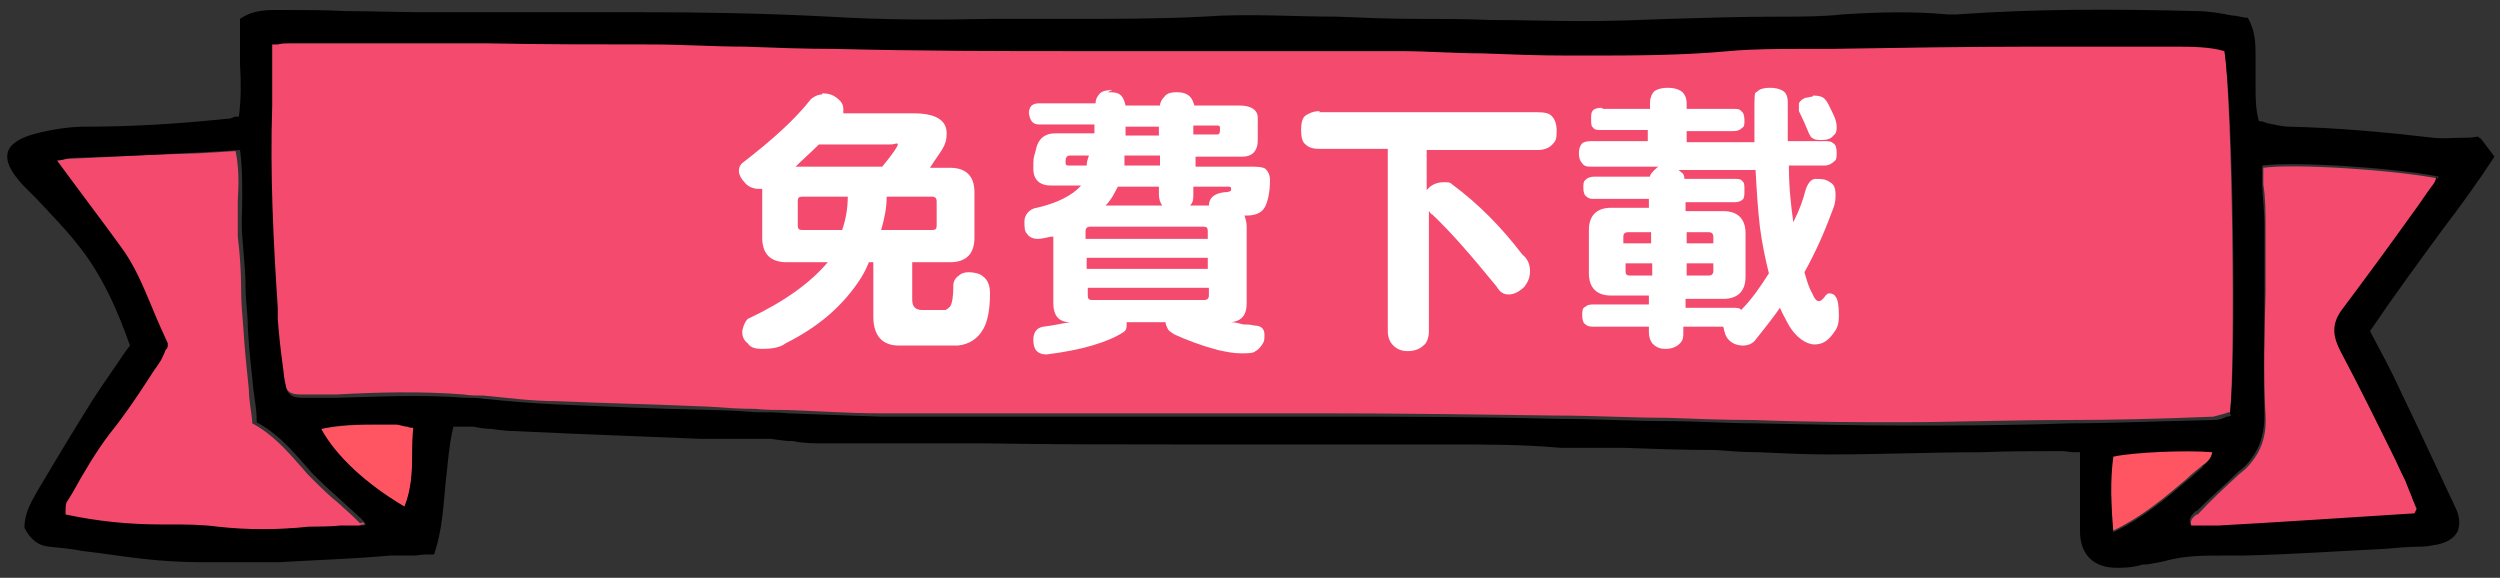 <?xml version="1.0" encoding="UTF-8"?>
<svg xmlns="http://www.w3.org/2000/svg" version="1.1" viewBox="0 0 225 52">
  <rect x="0" y="0" width="225" height="52" fill="#333333" stroke="none"/>
  <defs>
    <style>
      .cls-1 {
        fill: #f44a6e;
      }

      .cls-2 {
        fill: #fff;
      }

      .cls-3 {
        fill: #ff5462;
      }
    </style>
  </defs>
  <!-- Generator: Adobe Illustrator 28.7.8, SVG Export Plug-In . SVG Version: 1.2.0 Build 200)  -->
  <g>
    <g id="_圖層_1" data-name="圖層_1">
      <g>
        <g>
          <path class="cls-1" d="M219.5,15.9c0,0,0,.1-.1.2-.1.3-.3.5-.4.8-.6.8-1.1,1.6-1.7,2.4-2.1,2.8-4.2,5.8-6.3,8.6-1.1,1.5-.9,2.7-.2,4,1.7,3.2,3.4,6.5,4.9,9.7.3.6.6,1.2.9,1.9.3.6.5,1.2.7,1.8,0,.2.2.5.3.7,0,0,0,.1-.1.2,0,0-.1.1-.1.2-6.4.4-12.2.8-17.7,1.1-.6,0-1.2,0-1.8,0-.2,0-.4,0-.6,0-.3-.6,0-.9.4-1.2h.1c1.2-1.3,2.5-2.5,3.7-3.6l.6-.5c1.3-1.3,1.9-2.8,1.8-4.7-.2-3.7-.1-7.6,0-11.2,0-1.9,0-3.9,0-5.9,0-1.3,0-2.6-.2-3.8,0-.5,0-1,0-1.5,2.8-.4,11.9.2,15.9,1Z"/>
          <path class="cls-1" d="M200.2,4.5c.7,5.2,1,27.8.5,32.6-.1,0-.2,0-.4.1-.4.1-.7.2-1.1.3-5,.2-9.1.3-13,.3-5.6,0-10.3.2-15.1.2-3.9,0-8,0-13.3-.2-2.6,0-5.2-.1-7.8-.2-3.2,0-6.6-.2-9.9-.2-7.4-.1-14.6-.2-20.7-.2-1.1,0-2.2,0-3.2,0-2.1,0-4.1,0-6.1,0-3,0-6.2,0-9.3,0-2.3,0-4.6,0-6.8,0-2.1,0-4.3,0-6.5,0-1.3,0-2.6,0-3.8,0-1.5,0-3,0-4.5,0-2.8,0-5.6-.2-8.4-.3-.9,0-1.9,0-2.8-.1-1.4,0-2.8-.1-4.2-.2-4.5-.2-9.2-.3-13.8-.5-2.2,0-4.3-.3-6.5-.5-.6,0-1.2,0-1.8-.1-3.8-.3-7.7-.2-11.4,0-.8,0-1.6,0-2.5,0-.1,0-.3,0-.4,0-.2,0-.3,0-.4,0h0c-.9,0-1.3-.3-1.4-1.2,0-.4-.1-.9-.2-1.3-.2-1.5-.4-3-.5-4.6v-1c-.4-6-.8-12.1-.5-18.2,0-1.3,0-2.5,0-3.8,0-.6,0-1.1,0-1.7.2,0,.3,0,.5,0,.4,0,.8-.1,1.1-.1,2.3,0,4.6,0,6.8,0,1.3,0,2.5,0,3.8,0,2.4,0,4.8,0,7.1,0,4.8,0,9.8,0,14.8.1,2.8,0,5.7.1,8.5.2,2.6,0,5.4.1,8,.2,7.9.1,15.1.2,21.9.2,4.2,0,8.4,0,12.5,0,5.4,0,11,0,16.5,0,2.4,0,4.9.1,7.3.2,2.6,0,5.2.2,7.8.2.5,0,1,0,1.5,0,4.3,0,8.6,0,13-.4,2.3-.2,4.6-.2,6.8-.2.8,0,1.6,0,2.3,0,6.2,0,12.5-.1,18-.2,1,0,1.9,0,2.9,0,2.9,0,5.9,0,8.9,0,.4,0,.8,0,1.2,0,1.5,0,3,0,4.5.4Z"/>
          <path class="cls-3" d="M199.1,40.6c0,.6-.5,1-.9,1.3-.5.4-1,.8-1.4,1.2-2,1.7-4,3.4-6.7,4.7-.1-2.4-.2-4.6,0-6.8,1.8-.4,6.6-.7,8.9-.4Z"/>
          <path class="cls-3" d="M37.2,38.5c0,.8-.1,1.6-.1,2.4,0,1.6,0,3.2-.7,4.7-3.5-2-6.2-4.5-7.5-7,1.6-.3,3.3-.4,4.9-.4.6,0,1.2,0,1.8,0,.3,0,.7,0,1.1.2.2,0,.3,0,.5.1Z"/>
          <path class="cls-1" d="M32.7,47c0,0,0,.1.1.2,0,0-.1,0-.2,0-.2,0-.3.2-.4.2-.7,0-1.3,0-2,0-.9,0-1.8,0-2.8.1-2.8.2-5.5.2-8.2,0-1.5-.1-3-.2-4.5-.2s-.4,0-.5,0h-.1c-3,0-5.9-.3-8.6-.9,0,0,0-.2,0-.3,0-.3,0-.6.1-.8.2-.3.3-.5.5-.8,1-1.8,2.1-3.7,3.4-5.4,1.3-1.7,2.4-3.4,3.6-5.1.3-.5.7-1,1-1.5.2-.3.3-.6.4-.9,0-.1.1-.3.2-.4h0c0,0,0-.2,0-.2-.5-1-.9-2.1-1.4-3.2-.8-1.9-1.6-3.9-2.9-5.6-1.3-1.8-2.6-3.5-4-5.4-.6-.7-1.1-1.5-1.7-2.3.1,0,.3,0,.4,0,.4-.1.8-.2,1.1-.2,3.9-.2,7.6-.4,11.7-.5l3.3-.2c.3,1.4.3,3,.2,4.4,0,1.1,0,2.2,0,3.3.2,1.6.3,3.2.3,4.7,0,1.2.1,2.3.2,3.5.1,1.8.3,3.6.5,5.6,0,.9.2,1.8.3,2.8h0c0,.1,0,.2,0,.2,1.7.9,3,2.3,4.3,3.8.3.3.5.6.8.9.9.9,1.8,1.8,2.8,2.6.4.4.9.8,1.3,1.2.2.2.3.3.5.5Z"/>
          <path d="M223.3,12.5l1.2,1.6h0c-1.5,2.3-3.1,4.5-4.7,6.6-2.2,3-4.4,6-6.5,9.1.3.6.6,1.1.9,1.7.7,1.3,1.3,2.5,1.9,3.8,1.5,3.1,3.2,6.8,4.9,10.4.4.8.4,1.5.2,2.1-.3.6-.9,1-1.8,1.2-.5.1-1.1.2-1.5.2-1.1,0-2.2.1-3.3.2-4.2.2-8.4.5-12.7.6-.6,0-1.3,0-1.9,0-1.6,0-3.2,0-4.8.4-.7.2-1.4.3-2,.4h-.3c-.7.2-1.4.3-2.1.3s-.2,0-.3,0c-2.1,0-3.3-1.2-3.3-3.3,0-1.6,0-3.3,0-5,0-.7,0-1.4,0-2.1-.2,0-.3,0-.5,0-.4,0-.8-.1-1.1-.1-2.4,0-4.8,0-7.2.1-4.5,0-9.2.2-13.8.2-2.1,0-4.2-.1-6.3-.2-1.3,0-2.7-.1-4-.2-2.8,0-5.6-.1-8.3-.2-1.2,0-2.3,0-3.5,0-.2,0-.5,0-.7,0-.5,0-.9,0-1.4,0-3.3-.3-6.7-.3-10-.3-.7,0-1.4,0-2.1,0-3.4,0-6.9,0-10.3,0-1.4,0-2.8,0-4.2,0-2.6,0-5.1,0-7.7,0-5.7,0-11.7,0-17.5-.1-2.5,0-5,0-7.4,0-2.3,0-4.6,0-7,0h-.1c-.9,0-1.8,0-2.7-.2-.7,0-1.3-.1-2-.2-1.1,0-2.2,0-3.3,0-1,0-1.9,0-2.9,0-4.6-.2-10.7-.4-16.8-.7-.7,0-1.5-.1-2.2-.2-.5,0-1.1-.1-1.6-.2-.4,0-.9,0-1.3,0-.2,0-.3,0-.5,0-.4,1.7-.5,3.4-.7,5.1-.2,2.1-.3,4.2-1,6.3h0c0,.1-.1.1-.1.1-.2,0-.4,0-.6,0-.4,0-.8.1-1.2.1h-2.1c-3.3.3-6.7.4-10,.6-1.4,0-2.8,0-4.2,0-.3,0-.6,0-.9,0-.6,0-1.1,0-1.7,0-1.8,0-3.6-.1-5.4-.3-1.8-.2-3.6-.5-5.4-.7-1-.2-2.1-.3-3.1-.4-1-.1-1.7-.7-2.2-1.7h0c0-1.3.6-2.3,1.1-3.2,1.6-2.7,3.1-5.2,4.6-7.6.8-1.3,1.7-2.6,2.6-3.9.4-.6.8-1.2,1.2-1.7-1.1-3.1-2.5-6.4-4.8-9.2-1.1-1.4-2.4-2.7-3.6-4-.4-.4-.8-.8-1.2-1.2-1.2-1.3-1.6-2.2-1.4-3,.2-.7,1-1.3,2.6-1.7,1.6-.4,3.1-.6,4.4-.6h0c3.8,0,7.8-.2,12.6-.7.2,0,.5,0,.8-.2.1,0,.2,0,.4,0,.2-1.6.2-3.1.1-4.7,0-1.3,0-2.7,0-4h0c0,0,0-.1,0-.1,1.3-.9,2.7-.8,3.9-.8,1.9,0,3.8,0,5.6.1,2.3,0,4.7.1,7.1.1,3.1,0,6.3,0,9.4,0,2.8,0,5.7,0,8.6,0h1.5c5.5,0,11.2.1,16.9.4,4.9.3,9.8.3,14.6.2,1.3,0,2.7,0,4,0,1.1,0,2.1,0,3.2,0,3.9,0,8,0,11.9-.2,4-.3,8.1,0,12,0,2.4.1,4.8.2,7.2.2,2.2,0,4.4,0,6.6.1,2.8,0,5.6.1,8.4.1,2.6,0,5.2-.1,7.7-.2,3.3-.1,6.7-.2,10-.2,1.9,0,3.8,0,5.6-.2,3.1-.2,6.3-.3,9.5,0,.3,0,.6,0,.8,0,7-.5,13.9-.5,21.6-.3,1.1,0,2.2.2,3.2.4.5,0,.9.2,1.4.2h0s0,0,0,0c.7,1.2.7,2.4.7,3.5,0,.5,0,.9,0,1.3,0,.5,0,1,0,1.5,0,.9,0,1.9.3,3,.3,0,.5.1.8.2.6.1,1.3.3,1.9.3,4.4.1,8.7.5,13,1,.8.1,1.7,0,2.6,0,.4,0,.9,0,1.3-.1h.1ZM219.4,16.1c0,0,0-.1.1-.2-4-.8-13-1.4-15.9-1,0,.5,0,1,0,1.5,0,1.2.2,2.5.2,3.8,0,2,0,3.9,0,5.9,0,3.7-.1,7.5,0,11.2,0,1.9-.5,3.4-1.8,4.7l-.6.5c-1.2,1.2-2.5,2.3-3.7,3.5h-.1c-.4.4-.7.7-.4,1.3.2,0,.4,0,.6,0,.6,0,1.2,0,1.8,0,5.5-.3,11.3-.7,17.7-1.1,0,0,0,0,.1-.2,0,0,0,0,.1-.2,0-.2-.2-.5-.3-.7-.2-.6-.5-1.2-.7-1.8-.3-.6-.6-1.2-.9-1.9-1.6-3.2-3.2-6.5-4.9-9.7-.7-1.3-1-2.5.2-4,2.1-2.8,4.3-5.8,6.3-8.6.6-.8,1.1-1.6,1.7-2.4.2-.2.3-.5.4-.8ZM200.7,37.2c.6-4.8.3-27.5-.5-32.6-1.4-.4-3-.4-4.5-.4-.4,0-.8,0-1.2,0-3,0-6,0-8.9,0-1,0-2,0-2.9,0-5.5,0-11.8.1-18,.2-.8,0-1.6,0-2.3,0-2.2,0-4.6,0-6.8.2-4.3.4-8.7.4-13,.4-.5,0-1,0-1.5,0-2.6,0-5.2-.1-7.8-.2-2.4,0-4.9-.2-7.3-.2-5.5,0-11.1,0-16.5,0-4.1,0-8.4,0-12.5,0-6.8,0-14,0-21.9-.2-2.7,0-5.4-.1-8-.2-2.8,0-5.7-.2-8.5-.2-4.9,0-9.9,0-14.8-.1-2.4,0-4.8,0-7.1,0-1.3,0-2.5,0-3.8,0-2.2,0-4.6,0-6.8,0-.4,0-.7,0-1.1.1-.2,0-.3,0-.5,0,0,.6,0,1.1,0,1.7,0,1.3,0,2.6,0,3.8-.2,6.1.1,12.2.5,18.2v1c.1,1.5.3,3.1.5,4.6,0,.4.1.9.2,1.3.1.8.5,1.2,1.4,1.2h0c.1,0,.3,0,.4,0,.1,0,.3,0,.4,0,.8,0,1.6,0,2.5,0,3.7-.1,7.6-.3,11.4,0,.6,0,1.2,0,1.8.1,2.1.2,4.3.4,6.5.5,4.6.2,9.3.4,13.8.5,1.4,0,2.8.1,4.2.2.9,0,1.9,0,2.8.1,2.7.1,5.6.2,8.4.3,1.5,0,3,0,4.5,0,1.3,0,2.5,0,3.8,0,2.2,0,4.4,0,6.5,0,2.2,0,4.5,0,6.8,0,3.1,0,6.2,0,9.3,0,2,0,4.1,0,6.1,0s2.2,0,3.2,0c6.1,0,13.3,0,20.7.2,3.3,0,6.6.2,9.9.2,2.6,0,5.2.2,7.8.2,5.3.1,9.4.2,13.3.2,4.8,0,9.5,0,15.1-.2,3.9,0,8-.2,13-.3.4,0,.7-.1,1.1-.3.1,0,.2,0,.4-.1ZM198.2,42c.4-.3.9-.8.9-1.3-2.3-.2-7.1,0-8.9.4-.3,2.2-.2,4.4,0,6.8,2.7-1.3,4.7-3,6.7-4.7.5-.4.9-.8,1.4-1.2ZM37.1,40.9c0-.8,0-1.6.1-2.4-.2,0-.4,0-.5-.1-.4,0-.8-.2-1.1-.2-.6,0-1.2,0-1.8,0-1.6,0-3.3,0-4.9.4,1.4,2.5,4,4.9,7.5,7,.6-1.5.7-3.1.7-4.7ZM32.9,47.2c0,0,0-.1-.1-.2-.2-.2-.3-.4-.5-.5-.4-.4-.9-.8-1.3-1.2-.9-.8-1.9-1.7-2.8-2.6-.3-.3-.5-.6-.8-.9-1.3-1.5-2.6-2.9-4.3-3.8h0s0-.2,0-.2c0-1-.2-1.9-.3-2.8-.2-1.9-.4-3.7-.5-5.6,0-1.2-.2-2.4-.2-3.5,0-1.6-.2-3.2-.3-4.7-.1-1.1,0-2.2,0-3.3,0-1.5,0-3-.2-4.4l-3.3.2c-4,.2-7.8.4-11.7.5-.4,0-.7.1-1.1.2-.1,0-.2,0-.4,0,.6.8,1.1,1.5,1.7,2.3,1.4,1.9,2.7,3.6,4,5.4,1.3,1.7,2.1,3.7,2.9,5.6.4,1,.9,2.1,1.4,3.2h0c0,0,0,.2,0,.2,0,.2-.1.3-.2.4-.1.3-.3.7-.4.9-.3.5-.7,1-1,1.5-1.1,1.7-2.3,3.5-3.6,5.1-1.3,1.7-2.4,3.6-3.4,5.4-.2.3-.3.5-.5.8-.1.2-.1.5-.1.8,0,0,0,.2,0,.3,2.8.6,5.6.9,8.6.9h.1c.2,0,.4,0,.5,0,1.5,0,3,0,4.5.2,2.7.3,5.4.3,8.2,0,.9,0,1.9,0,2.8-.1.6,0,1.3,0,2,0,.1,0,.3,0,.4-.2,0,0,.1,0,.2,0Z"/>
        </g>
        <g>
          <path class="cls-2" d="M74,8.4c.5,0,.9.1,1.3.4.4.3.6.6.6,1s0,.3,0,.4h6.3c2,0,3,.6,3,1.8s-.5,1.5-1.5,3.1h1.8c1.4,0,2.2.7,2.2,2.2v4.1c0,1.4-.7,2.2-2.2,2.2h-3.4v3.4c0,.6.3.9.9.9h2.1c0,0,.2-.1.4-.3.2-.3.3-.9.3-1.9,0-.4.2-.7.5-.9.2-.2.5-.3.9-.3s1,.1,1.3.4c.4.3.6.8.6,1.5,0,1.4-.2,2.5-.6,3.2-.5.9-1.3,1.4-2.3,1.5h-5.3c-1.5,0-2.3-.9-2.3-2.6v-4.9h-.4c-.2.5-.4.9-.7,1.4-1.6,2.5-3.8,4.4-6.8,5.9-.5.4-1.3.5-2.1.5s-1.1-.2-1.3-.5c-.4-.3-.5-.7-.5-1s.2-.9.5-1.2c3.2-1.5,5.6-3.2,7.2-5.1h0s-3.7,0-3.7,0c-1.4,0-2.2-.7-2.2-2.2v-4.1c0-.1,0-.2,0-.3-.1,0-.2,0-.3,0-.5,0-1-.2-1.3-.6-.3-.3-.5-.7-.5-1s.1-.6.4-.8c2.6-2,4.7-3.9,6.1-5.7.4-.3.7-.4,1-.4ZM71.4,15h8c.9-1.1,1.4-1.8,1.4-2s-.2,0-.7,0h-6.4c-.7.7-1.5,1.4-2.2,2.1ZM75.8,20.7c.3-.9.5-1.9.5-3h-4.1c-.3,0-.4.1-.4.4v2.2c0,.3.1.4.4.4h3.6ZM83.9,20.7c.3,0,.4-.1.4-.4v-2.2c0-.2-.1-.4-.4-.4h-4.1c0,1-.2,2-.5,3h4.7Z"/>
          <path class="cls-2" d="M99.7,8.3c.5,0,.9,0,1.2.3.2.2.3.5.4.9h3.1c0-.3.2-.6.4-.8.2-.3.6-.4,1.1-.4s.9.1,1.2.4c.2.2.3.5.4.8h4.1c1,0,1.6.4,1.6,1.1v2c0,1-.5,1.5-1.4,1.5h-4.2v.9h4.8c.7,0,1.2,0,1.5.2.2.2.4.5.4,1,0,1.1-.2,2-.5,2.5-.3.5-.9.7-1.6.7h-.2c.1.3.2.6.2,1v6.9c0,1.1-.5,1.6-1.4,1.7.4,0,.7.1,1.1.2.3,0,.6,0,1,.1.6,0,.9.3.9.8s0,.6-.2.9c-.2.3-.4.5-.6.6-.2.2-.7.2-1.3.2s-1.2-.1-2.1-.3c-1.5-.4-2.8-.9-3.9-1.4-.3-.2-.5-.3-.6-.5-.1-.2-.2-.4-.2-.6h-3.5c0,.5,0,.7-.3.9-1.4.9-3.7,1.6-6.9,2-.8,0-1.2-.4-1.2-1.3,0-.7.3-1.1.9-1.2.9-.1,1.7-.3,2.4-.4-1,0-1.5-.6-1.5-1.7v-6c0,0-.2,0-.2,0-.5.1-.9.2-1.2.2-.5,0-.8-.2-1-.5-.2-.2-.2-.6-.2-1.1s.4-1.1,1.1-1.2c1.8-.4,3.2-1.1,4-2h-2.7c-1,0-1.6-.5-1.6-1.5s0-.9.2-1.6c.2-1.1.8-1.6,1.8-1.6h3.5v-.8h-5c-.6,0-.8-.4-.9-1,0-.6.3-.9.9-.9h5.1c0-.4.2-.7.4-.9.2-.2.6-.3,1.1-.3ZM98,14h-1.7c-.3,0-.4.2-.4.5s0,.4.3.4h1.6c0-.3.1-.6.2-.9ZM97.8,21.5h10.9v-.7c0-.3-.1-.4-.4-.4h-10.2c-.2,0-.4.1-.4.4v.7ZM97.8,24.2h10.9v-1h-10.9v1ZM108.4,27c.2,0,.4-.1.4-.4v-.7h-10.9v.7c0,.3.1.4.4.4h10.2ZM104.3,16.8h-3.7c-.3.6-.6,1.2-1.1,1.7h5.1c-.2-.3-.3-.6-.3-1v-.7ZM104.3,14h-3.1c0,.3,0,.6,0,.9h3.2v-.9ZM104.3,11.4h-3v.8h3v-.8ZM108.8,18.5c0-.7.5-1.1,1.4-1.2.4,0,.6-.1.6-.2,0-.2,0-.3-.2-.3h-3.2v.7c0,.4,0,.7-.3,1h1.7ZM107.4,12.1h2.2c.1,0,.2-.1.2-.4s0-.4-.2-.4h-2.2v.8Z"/>
          <path class="cls-2" d="M118.7,10.1h19.7c.6,0,1.1.1,1.3.4.2.2.4.6.4,1.3s-.1.9-.3,1.1c-.3.4-.8.6-1.4.6h-10v3.6c0,0,.1-.1.2-.2.3-.3.8-.5,1.3-.5s.6,0,.8.2c2.3,1.7,4.4,3.8,6.3,6.3.5.4.7.9.7,1.5s-.2,1-.5,1.4c-.4.4-.9.7-1.4.7s-.8-.2-1.1-.7c-2.2-2.7-4.1-4.9-5.8-6.5-.1,0-.2-.2-.3-.3,0,0,0,0,0,0v10.8c0,.6-.2,1.1-.5,1.3-.3.3-.8.5-1.4.5s-1-.2-1.3-.5c-.3-.3-.5-.7-.5-1.3V13.4h-6.1c-.6,0-1-.1-1.3-.4-.3-.2-.4-.7-.4-1.3s.1-1.1.4-1.3c.3-.2.7-.4,1.3-.4Z"/>
          <path class="cls-2" d="M144.3,9.8h4.2v-.5c0-.4.1-.8.4-1.1.3-.2.7-.3,1.2-.3s.9.1,1.2.3c.3.2.5.6.5,1.1v.5h4.2c.3,0,.6,0,.7.2.2.1.3.4.3.8s0,.6-.2.7c-.2.2-.4.3-.8.3h-4.2v1h6.1c0-1.2,0-2.3,0-3.5s.1-.9.3-1.1c.2-.2.6-.3,1.1-.3s.9.1,1.2.3c.3.2.4.6.4,1,0,1.2,0,2.4,0,3.5h3.3c.3,0,.6,0,.8.2.2.1.3.4.3.8s0,.7-.2.8c-.2.2-.5.4-.9.4h-3.2c0,2,.2,3.7.4,5.1h0c.6-1.2.9-2.1,1.1-2.9.2-.6.5-1,.9-1,.5,0,.9,0,1.3.3.4.2.5.6.5,1.2s-.1.9-.3,1.4c-.7,1.9-1.5,3.7-2.5,5.5.2.7.4,1.4.7,1.9.2.5.4.7.6.7s.4-.2.6-.5c.1-.1.2-.2.3-.2.3,0,.5.1.6.3.2.2.3.8.3,1.7s-.2,1.2-.5,1.6c-.5.7-1,1-1.7,1s-1.7-.6-2.4-1.9c-.2-.4-.5-.9-.7-1.4-.7,1-1.5,2-2.3,3-.3.3-.7.4-1,.4-.6,0-1-.2-1.3-.5-.3-.3-.4-.7-.5-1.2h-3.6v.5c0,.4,0,.7-.3,1-.3.3-.7.5-1.3.5s-.9-.2-1.2-.5c-.2-.3-.3-.6-.3-1v-.5h-4.9c-.3,0-.6,0-.8-.2-.2-.1-.3-.4-.3-.8s0-.7.3-.8c.2-.2.5-.2.8-.2h4.9v-.8h-3.4c-1.3,0-2-.7-2-2v-3.9c0-1.3.7-2,2-2h3.4v-.8h-4.9c-.3,0-.5,0-.7-.2-.2-.1-.3-.4-.3-.8s0-.6.3-.8c.1-.1.4-.2.7-.2h5c0-.2.2-.4.4-.6.1-.1.3-.3.4-.3h-6.1c-.3,0-.6,0-.8-.3-.2-.2-.3-.5-.3-.9s.1-.7.3-.9c.1-.1.4-.2.8-.2h5.1v-1h-4.2c-.3,0-.6,0-.7-.2-.2-.1-.2-.4-.2-.8s0-.6.2-.8c.1-.1.4-.2.7-.2ZM146.2,21.9h2.4v-1h-2.1c-.2,0-.4.1-.4.4v.6ZM148.7,24.8v-1.1h-2.4v.7c0,.3.1.4.4.4h2.1ZM150.8,15.2c.2,0,.4.2.5.3.2.1.3.3.3.6h4.5c.3,0,.6,0,.7.2.2.1.2.4.2.8s0,.6-.1.8c-.2.2-.4.3-.8.3h-4.4v.8h3.4c1.3,0,2,.7,2,2v3.9c0,1.3-.7,2-2,2h-3.4v.8h4.2c.4,0,.7,0,.8.2h0c1-1,1.8-2.2,2.5-3.3-.3-1.2-.6-2.6-.8-4.1-.2-1.7-.3-3.4-.4-5.2h-7.3ZM151.8,20.9v1h2.4v-.6c0-.2-.1-.4-.4-.4h-2ZM153.8,24.8c.2,0,.4-.1.4-.4v-.7h-2.4v1.1h2ZM163.2,8.6c.5,0,.9.1,1.1.4.2.2.4.7.7,1.3.2.4.3.8.3,1.1s0,.6-.3.8c-.2.3-.6.4-1,.4-.4,0-.7,0-.9-.2-.1,0-.2-.2-.3-.4-.2-.5-.5-1.2-.9-2,0,0,0-.1,0-.2,0-.1,0-.3,0-.5.1-.2.3-.4.6-.5.2,0,.4-.1.6-.1Z"/>
        </g>
      </g>
    </g>
  </g>
</svg>